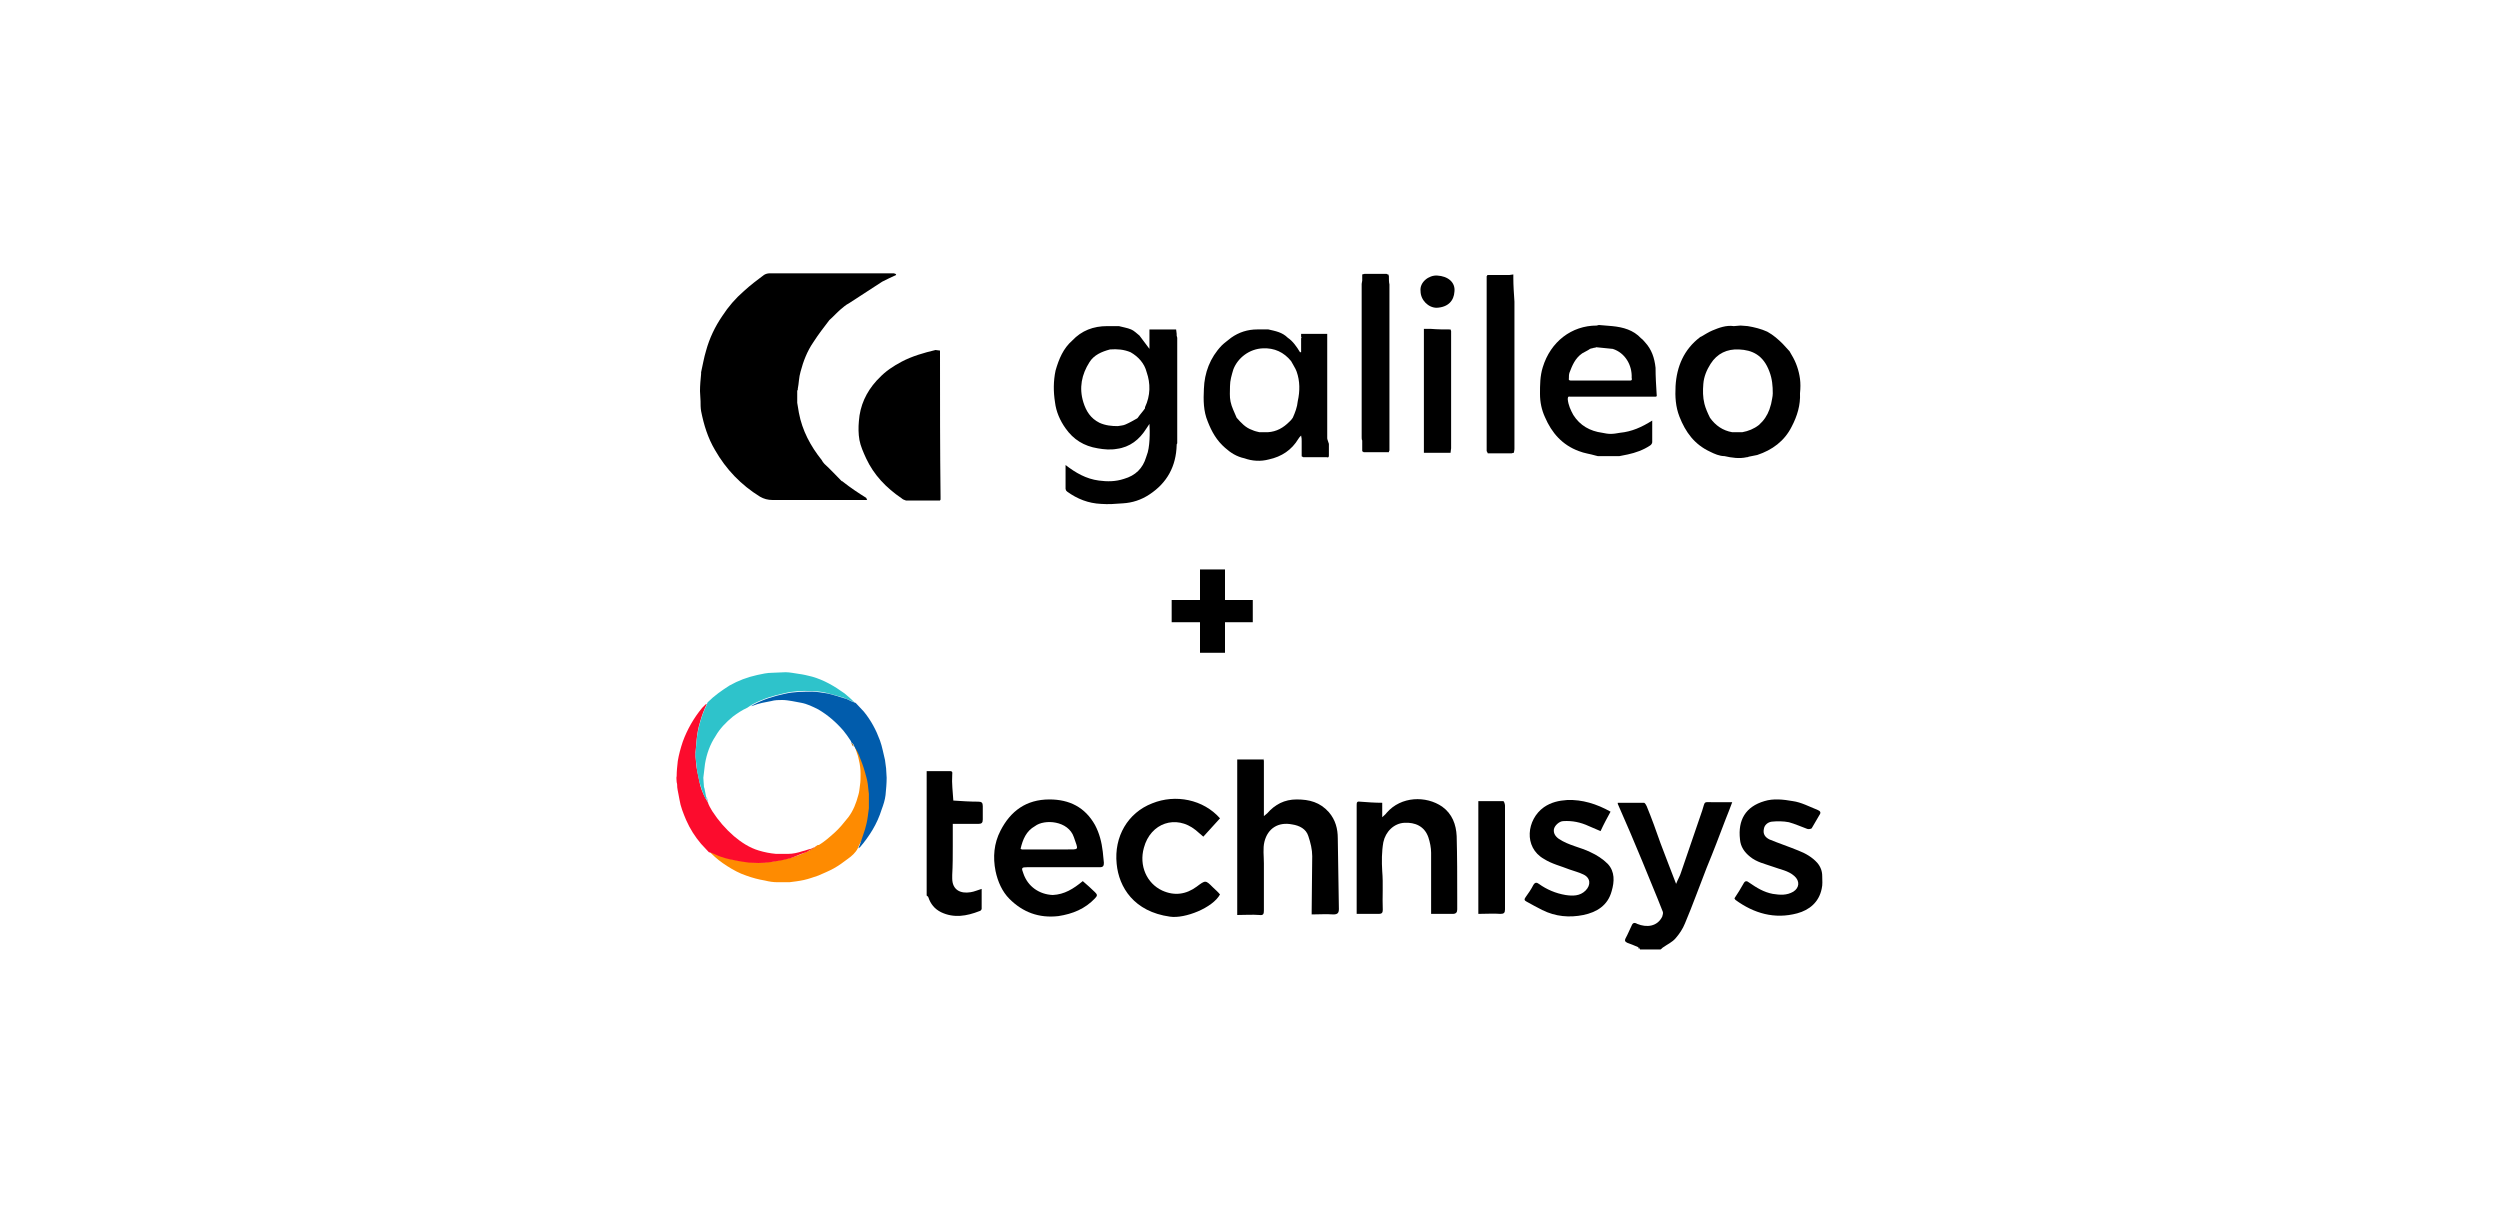<?xml version="1.0" encoding="utf-8"?>
<!-- Generator: Adobe Illustrator 27.7.0, SVG Export Plug-In . SVG Version: 6.00 Build 0)  -->
<svg version="1.1" id="Layer_1" xmlns="http://www.w3.org/2000/svg" xmlns:xlink="http://www.w3.org/1999/xlink" x="0px" y="0px"
	 viewBox="0 0 450 220" style="enable-background:new 0 0 450 220;" xml:space="preserve">
<style type="text/css">
	.st0{fill:#FABF66;}
	.st1{fill:#FE8B01;}
	.st2{fill:#FC0C2D;}
	.st3{fill:#2EC3CB;}
	.st4{fill:#015CAC;}
	.st5{fill:#F7422A;}
	.st6{fill:#AD701A;}
	.st7{fill:#416062;}
	.st8{fill:#F36726;}
	.st9{fill:#6ABED2;}
	.st10{fill:#FD5E6D;}
</style>
<path class="st0" d="M718.1-20.9c0.2,0,0.4-0.1,0.6-0.1C718.5-20.9,718.3-20.9,718.1-20.9z"/>
<path class="st0" d="M713.1-20.9c0.1,0,0.2,0,0.3,0C713.3-20.9,713.2-20.9,713.1-20.9z"/>
<path class="st0" d="M712.1-20.9c0.1,0,0.2,0,0.3,0C712.3-20.9,712.2-20.9,712.1-20.9z"/>
<path class="st0" d="M711.1-20.8c0.1,0,0.2,0,0.3,0C711.3-20.9,711.2-20.9,711.1-20.8z"/>
<path class="st0" d="M709.1-20.9c0.1,0,0.2,0,0.3,0C709.3-20.8,709.2-20.9,709.1-20.9z"/>
<path class="st0" d="M708.1-20.9c0.1,0,0.2,0,0.3,0C708.3-20.9,708.2-20.9,708.1-20.9z"/>
<path class="st0" d="M710.1-20.8c0.1,0,0.2,0,0.3,0C710.3-20.8,710.2-20.8,710.1-20.8z"/>
<g>
	<g>
		<g>
			<path d="M151.7,86.7C151.7,86.7,151.7,86.7,151.7,86.7c-0.1-0.1-0.1-0.1-0.2-0.1c-1-1-2-2.1-3.1-3.1c-0.2-0.2-0.4-0.5-0.5-0.7
				c-2-2.5-3.5-5.3-4.1-8.5c-0.1-0.6-0.2-1.2-0.3-1.8c0-0.7,0-1.5,0-2.2c0,0,0.1-0.1,0.1-0.1c0-0.1,0-0.1,0-0.2
				c0.2-1,0.2-2.1,0.5-3.1c0.5-1.9,1.2-3.7,2.3-5.3c0.9-1.4,1.9-2.7,2.9-4c0.7-0.6,1.3-1.3,2-1.9c0.5-0.4,0.9-0.8,1.5-1.1
				c2-1.3,4-2.6,6-3.9c0.8-0.4,1.6-0.8,2.5-1.2c0-0.1,0-0.1-0.1-0.2c-0.1,0-0.2-0.1-0.3-0.1c-0.9,0-1.8,0-2.7,0
				c-6.6,0-13.1,0-19.7,0c-0.3,0-0.7,0.1-1,0.3c-1.2,0.9-2.4,1.8-3.6,2.9c-1.5,1.3-2.8,2.8-3.9,4.5c-1.3,1.9-2.3,4-2.9,6.2
				c-0.4,1.3-0.6,2.6-0.9,3.9c0,0.1,0,0.1,0,0.2c0,0,0,0.1,0,0.1c-0.1,1-0.2,2.1-0.2,3.1c0,0.6,0.1,1.2,0.1,1.8c0,0.6,0,1.2,0.1,1.8
				c0.5,2.5,1.2,4.8,2.5,7c2,3.5,4.7,6.3,8.1,8.4c0.7,0.4,1.4,0.6,2.3,0.6c5.2,0,10.4,0,15.7,0c0,0,0.1,0,0.1,0c0.2,0,0.4,0,0.6,0
				c0,0,0.1,0,0.1,0c0.1,0,0.2,0,0.3,0c0.1,0,0.2,0,0.2,0c-0.1-0.1-0.1-0.3-0.2-0.4C154.6,88.8,153.1,87.8,151.7,86.7z"/>
			<path d="M169.2,63.7C169.2,63.7,169.2,63.7,169.2,63.7c0-0.2,0-0.4,0-0.6c-0.3,0-0.6-0.1-0.8-0.1c-2.1,0.5-4.2,1.1-6.1,2.1
				c-1.5,0.8-2.9,1.7-4.1,3l0,0c-0.1,0.1-0.3,0.3-0.4,0.4c-1.9,2.1-3,4.5-3.2,7.3c-0.1,1.1-0.1,2.3,0.1,3.4c0.2,1.1,0.7,2.2,1.2,3.3
				c1.4,3,3.6,5.3,6.4,7.2c0.2,0.2,0.5,0.3,0.8,0.4c0,0,0.1,0,0.1,0c1.7,0,3.5,0,5.2,0c0,0,0.1,0,0.1,0c0.2,0,0.5,0,0.7,0
				c0-0.1,0.1-0.1,0.1-0.2c0-0.2,0-0.4,0-0.5C169.2,80.9,169.2,72.3,169.2,63.7z"/>
			<path d="M324,68.2c-0.2-1.5-0.7-3-1.5-4.3c-0.1-0.2-0.3-0.5-0.4-0.7c0,0-0.1-0.1-0.1-0.1c-0.4-0.4-0.7-0.8-1.1-1.2
				c-0.8-0.8-1.7-1.6-2.8-2.2c-1.1-0.5-2.3-0.8-3.5-1c-0.4,0-0.9-0.1-1.3-0.1c-0.4,0-0.8,0.1-1.2,0.1c-1.4-0.2-2.7,0.3-3.9,0.8
				c-0.7,0.3-1.3,0.7-2,1.1c0,0,0,0,0,0c-0.1,0-0.2,0.1-0.2,0.1c-2.9,2.2-4.2,5.3-4.4,8.8c-0.1,1.9,0,3.7,0.7,5.5
				c1.1,2.8,2.7,5,5.5,6.3c0.8,0.4,1.7,0.8,2.6,0.8c1.3,0.3,2.7,0.5,4,0.2c0.1,0,0.2,0,0.4-0.1c0,0,0,0,0,0l0,0
				c0.5-0.1,1-0.2,1.5-0.3c2.7-0.9,4.9-2.5,6.2-5.1c1-1.9,1.6-3.9,1.5-6C324.1,69.8,324.1,69,324,68.2z M318.8,72.7
				c0,0.1,0.1,0.2,0.2,0.3C318.9,72.9,318.8,72.8,318.8,72.7c-0.1,0.3-0.2,0.7-0.3,1c-0.4,1.1-1,2-1.9,2.8c-0.9,0.7-1.9,1.1-3,1.3
				c-0.6,0-1.2,0-1.8,0c-1.7-0.3-3-1.2-4-2.6v0c-0.4-0.8-0.8-1.7-1-2.5c-0.3-1.2-0.3-2.4-0.2-3.6c0.1-1.3,0.6-2.5,1.3-3.6
				c1.2-1.9,3-2.7,5.1-2.6c2.4,0.1,4.4,1,5.5,4c0.5,1.3,0.6,2.6,0.6,3.9C319.1,71.4,318.9,72.1,318.8,72.7z"/>
			<path d="M272.4,50c0-0.1,0-0.3,0-0.4c0-0.1,0-0.1,0-0.2c-0.2,0-0.5,0.1-0.7,0.1c-1.1,0-2.3,0-3.4,0c0,0-0.1,0-0.1,0
				c-0.1,0-0.1,0-0.2,0c-0.1,0-0.2,0-0.3,0c0,0,0,0.1,0,0.1c0,0,0,0,0,0c0,0,0,0.1-0.1,0.1c0,0.1,0,0.2,0,0.3c0,0.3,0,0.7,0,1
				c0,9.5,0,19,0,28.6c0,0.5,0,1.1,0,1.6c0.1,0.1,0.1,0.2,0.2,0.4c1.4,0,2.9,0,4.3,0c0.1,0,0.2-0.1,0.4-0.1c0-0.2,0.1-0.4,0.1-0.7
				c0-8.8,0-17.7,0-26.5C272.5,52.8,272.4,51.4,272.4,50z"/>
			<path d="M258.7,49.6c-1.5-0.1-3.2,1.2-3,2.8c0,1.6,1.4,3,2.9,3c2.1-0.1,3.1-1.3,3.2-2.9C262,50.8,260.6,49.7,258.7,49.6z"/>
			<path d="M238.9,78.9c0-0.1,0-0.2,0-0.3c0,0,0,0,0,0c0,0,0,0,0-0.1c0-0.1,0-0.2,0-0.3c0,0,0,0,0,0c0,0,0,0,0-0.1
				c0-0.1,0-0.2,0-0.3c0,0,0,0,0,0c0,0,0,0,0-0.1c0-0.1,0-0.2,0-0.3c0,0,0-0.1,0-0.1c0-0.1,0-0.2,0-0.3c0,0,0,0,0,0c0,0,0,0,0-0.1
				c0-0.1,0-0.2,0-0.3c0,0,0-0.1,0-0.1c0-0.1,0-0.2,0-0.3c0,0,0-0.1,0-0.1c0-0.1,0-0.2,0-0.3c0,0,0,0,0,0c0,0,0-0.1,0-0.1
				c0-0.1,0-0.2,0-0.3c0,0,0-0.1,0-0.1c0-0.1,0-0.2,0-0.3c0,0,0-0.1,0-0.1c0-0.1,0-0.2,0-0.3c0,0,0,0,0,0c0,0,0,0,0-0.1
				c0-0.1,0-0.2,0-0.3c0,0,0-0.1,0-0.1c0-0.1,0-0.2,0-0.3c0,0,0-0.1,0-0.1c0-0.1,0-0.2,0-0.3c0,0,0,0,0,0c0,0,0-0.1,0-0.1
				c0-0.1,0-0.2,0-0.3c0,0,0-0.1,0-0.1c0-0.1,0-0.2,0-0.3c0,0,0-0.1,0-0.1c0-0.1,0-0.2,0-0.3c0,0,0-0.1,0-0.1c0-0.1,0-0.2,0-0.3
				c0,0,0-0.1,0-0.1c0-0.1,0-0.2,0-0.3c0,0,0-0.1,0-0.1c0-0.1,0-0.2,0-0.3c0,0,0-0.1,0-0.1c0-0.1,0-0.2,0-0.3c0,0,0,0,0,0
				c0,0,0-0.1,0-0.1c0-0.1,0-0.2,0-0.3c0,0,0,0,0,0c0,0,0-0.1,0-0.1c0-0.1,0-0.2,0-0.3c0,0,0-0.1,0-0.1c0-0.1,0-0.2,0-0.3
				c0,0,0,0,0,0c0,0,0,0,0-0.1c0-0.1,0-0.2,0-0.3c0,0,0-0.1,0-0.1c0-0.1,0-0.2,0-0.3c0,0,0-0.1,0-0.1c0-0.1,0-0.2,0-0.3c0,0,0,0,0,0
				c0,0,0-0.1,0-0.1c0-0.1,0-0.2,0-0.3c0,0,0-0.1,0-0.1c0-0.1,0-0.2,0-0.3c0,0,0,0,0,0c0,0,0-0.1,0-0.1c0-0.1,0-0.2,0-0.3
				c0,0,0,0,0,0c0,0,0-0.1,0-0.1c0-0.1,0-0.2,0-0.3c0,0,0-0.1,0-0.1c0-0.1,0-0.2,0-0.3c0,0,0-0.1,0-0.1c0-0.1,0-0.2,0-0.3
				c0,0,0,0,0,0c0,0,0,0,0-0.1c0-0.1,0-0.2,0-0.3c0,0,0-0.1,0-0.1c0-0.1,0-0.2,0-0.3c0,0,0,0,0,0c0,0,0,0,0-0.1c0-0.1,0-0.2,0-0.3
				c0,0,0,0,0,0c0,0,0-0.1,0-0.1c0-0.1,0-0.2,0-0.3c0,0,0-0.1,0-0.1c0-0.1,0-0.2,0-0.3c0,0,0-0.1,0-0.1c0-0.1,0-0.2,0-0.3
				c0,0,0,0,0,0c0,0,0,0,0-0.1c0-0.1,0-0.2,0-0.3c0,0,0,0,0,0c0,0,0,0,0-0.1c0-0.1,0-0.2,0-0.3c0,0,0,0,0,0c0,0,0,0,0-0.1
				c0-0.8,0-1.6,0-2.4c-0.2,0-0.4,0-0.5,0c0,0-0.1,0-0.1,0c-1.2,0-2.3,0-3.5,0c-0.2,0-0.4,0-0.6,0c0,0,0,0,0,0c0,0,0,0,0,0
				c0,0,0,0,0,0c0,0.3,0,0.6,0,0.8c0-0.1,0-0.2,0.1-0.3c0,0.1,0,0.2-0.1,0.3c0,0.1,0,0.2,0,0.3c0,0.2,0,0.4,0,0.5c0,0.1,0,0.2,0,0.3
				c0,0.2,0,0.4,0,0.5c0,0.1,0,0.1,0,0.2c0,0.1,0,0.3,0,0.4c0,0.1,0,0.2,0,0.3c-0.1,0-0.1,0-0.2,0c-0.6-1-1.3-2-2.2-2.6
				c-1-1-2.2-1.2-3.5-1.5c-0.7,0-1.3,0-2,0c-1.7,0-3.3,0.5-4.7,1.5c-0.6,0.5-1.2,0.9-1.7,1.4c-2.1,2.2-3.1,4.9-3.2,7.8
				c-0.1,2-0.1,4,0.7,5.9c0.7,1.8,1.6,3.4,3.1,4.7c1,0.9,2.1,1.6,3.5,1.9c1.4,0.5,2.9,0.6,4.4,0.2c2.3-0.5,4.1-1.7,5.3-3.7
				c0.1-0.2,0.3-0.4,0.5-0.6c0.1,0.4,0.1,0.7,0.1,1c0,0.1,0,0.3,0,0.4c0,0.1,0,0.2,0,0.3c0,0,0,0,0,0c0,0,0,0.1,0,0.1
				c0,0.1,0,0.2,0,0.3c0,0.3,0,0.6,0,1c0,0.1,0,0.2,0,0.3c0,0,0,0,0,0c0,0,0,0.1,0,0.1c0,0.1,0,0.1,0,0.2c0,0,0,0,0,0
				c0,0,0,0.1,0.1,0.1c0.1,0,0.1,0.1,0.2,0.1c1.4,0,2.8,0,4.2,0c0.3,0.1,0.4,0,0.4-0.3c0-0.4,0-0.9,0-1.3c0,0,0,0,0,0
				c0,0,0-0.1,0-0.1c0-0.1,0-0.2,0-0.3c0,0,0,0,0,0c0,0,0,0,0-0.1c0-0.1,0-0.2,0-0.3C238.9,79,238.9,79,238.9,78.9z M233.3,65.5
				c-0.1-0.1-0.2-0.2-0.3-0.2C233.1,65.3,233.2,65.4,233.3,65.5z M232.7,75.2c-0.1,0.1-0.2,0.3-0.3,0.4l0,0c0,0,0,0,0,0
				c-0.1,0.1-0.2,0.2-0.3,0.3c-1.1,1.1-2.3,1.8-3.9,1.9c-0.5,0-1,0-1.5,0c-0.4-0.1-0.9-0.2-1.3-0.4c-1.2-0.4-2-1.3-2.8-2.2
				c-0.4-1-0.9-1.9-1.1-2.9c-0.2-0.9-0.1-1.9-0.1-2.8c0-1,0.3-2,0.6-3c0.8-2.1,2.9-3.7,5.3-3.8c2.1-0.1,3.8,0.7,5.1,2.3
				c0.1,0,0.1,0,0.2,0c-0.1,0-0.1,0-0.2,0c0.3,0.6,0.8,1.3,1,1.9c0.6,1.7,0.6,3.5,0.2,5.3C233.5,73.3,233.1,74.3,232.7,75.2z"/>
			<path d="M250,49.7c0-0.1-0.1-0.2-0.1-0.3c-0.1,0-0.2,0-0.3-0.1c-0.1,0-0.2,0-0.3,0c-0.1,0-0.1,0-0.2,0c-1.1,0-2.1,0-3.2,0
				c-0.1,0-0.2,0-0.3,0c-0.1,0-0.3,0.1-0.4,0.1c0,0.1,0,0.3,0,0.4c0,0.1,0,0.2,0,0.3l0,0c0,0,0,0,0,0c0,0,0,0.1,0,0.1
				c0,0.1,0,0.2,0,0.3c0,0.2-0.1,0.4-0.1,0.6c0,9.2,0,18.4,0,27.6c0,0.2,0,0.4,0.1,0.6c0,0.1,0,0.1,0,0.2c0,0.4,0,0.7,0,1.1
				c0,0.1,0,0.2,0,0.3c0,0,0,0,0,0c0,0,0,0.1,0,0.1c0,0.1,0,0.1,0,0.2c0,0,0,0,0,0c0,0,0,0,0.1,0.1l0,0c0.1,0,0.1,0.1,0.2,0.1
				c1.4,0,2.8,0,4.1,0c0.1,0,0.3,0,0.4,0c0-0.1,0-0.2,0.1-0.3c0-0.1,0-0.1,0-0.2c0-0.2,0-0.4,0-0.6c0-9.7,0-19.4,0-29.1
				C250,50.8,250,50.3,250,49.7z"/>
			<path d="M261.1,59.3c-1.2,0-2.3,0-3.5-0.1c0,0-0.1,0-0.1,0c-0.1,0-0.1,0-0.2,0c-0.3,0-0.6,0-1,0c0,0.1,0,0.3,0,0.4
				c1.6,0,3.2,0,4.8,0c0,6.8,0,13.6,0,20.4c0-6.8,0-13.6,0-20.4c-1.6,0-3.2,0-4.8,0c0,0.1,0,0.2,0,0.3c0,7.1,0,14.1,0,21.2
				c0,0.1,0,0.3,0,0.4c1.6,0,3.1,0,4.8,0c0-0.3,0.1-0.6,0.1-0.8c0-0.1,0-0.2-0.1-0.3c0,0.1,0,0.2,0.1,0.3c0-0.1,0-0.2,0-0.3
				c0-6.9,0-13.9,0-20.8C261.2,59.5,261.1,59.4,261.1,59.3z"/>
			<path d="M211.8,60.4c0-0.1,0-0.2,0-0.3c0-0.1-0.1-0.3-0.1-0.4c0,0.1,0.1,0.3,0.1,0.4c0-0.3-0.1-0.6-0.1-0.8c-1.2,0-2.3,0-3.5,0
				c0,0-0.1,0-0.1,0c-0.1,0-0.1,0-0.2,0c-0.3,0-0.6,0-1,0c0,0.1,0,0.3,0,0.4c0,1,0,2.1,0,3.1c-0.6-0.8-1.2-1.6-1.8-2.4
				c-0.5-0.4-1-0.9-1.5-1.1c-0.7-0.3-1.5-0.4-2.2-0.6c-0.7,0-1.4,0-2.1,0c-2.5,0-4.6,0.8-6.3,2.6c0,0,0,0,0,0
				c-1.6,1.4-2.4,3.3-3,5.4c-0.4,1.9-0.4,3.8-0.1,5.7c0.2,1.7,0.9,3.3,1.9,4.7c1.4,2,3.3,3.2,5.8,3.6c1.1,0.2,2.3,0.3,3.4,0.1
				c2.4-0.3,4.1-1.7,5.3-3.6c0.2-0.3,0.4-0.6,0.6-0.9c0.1,1.4,0.1,4.3-0.5,5.7c0,0.1-0.1,0.2-0.1,0.3c-0.6,2-1.9,3.3-4,3.9
				c-1.5,0.5-3,0.5-4.5,0.3c-2.3-0.3-4.2-1.4-6-2.8c0,1.5,0,2.9,0,4.3c0,0.1,0.1,0.2,0.1,0.3c0.1,0.1,0.1,0.1,0.2,0.2
				c1.8,1.3,3.8,2.1,6.1,2.2c1.3,0.1,2.6,0,3.9-0.1c1.7-0.1,3.3-0.6,4.8-1.6c3.2-2.1,4.8-5.1,4.9-8.9c0-0.1,0-0.2,0.1-0.3
				c0-0.1,0-0.1,0-0.2c0-0.2,0-0.3,0-0.5c0-6.1,0-12.2,0-18.3C211.9,60.7,211.8,60.5,211.8,60.4z M206.1,73.3c0,0,0,0.1,0,0.2
				c0,0.1,0,0.1,0.1,0.1c0,0,0-0.1-0.1-0.1c-0.4,0.6-0.9,1.1-1.3,1.7l0,0c0,0-0.1,0.1-0.1,0.1c0,0,0,0,0,0c0,0,0,0,0,0c0,0,0,0,0,0
				c0,0,0,0,0,0c0,0,0,0,0,0c-0.7,0.4-1.4,0.8-2.1,1.1c-0.4,0.2-0.9,0.2-1.4,0.3c-1.1,0-2.2-0.1-3.3-0.6c-1.6-0.8-2.4-2.1-2.9-3.7
				c-0.8-2.6-0.3-5,1.1-7.2c0.8-1.3,2.2-1.9,3.7-2.3c0,0,0,0,0,0c1.3-0.1,2.5,0,3.7,0.5c1.4,0.8,2.5,2,2.9,3.6
				C207.1,69,207.1,71.2,206.1,73.3z"/>
			<path d="M296.1,61.6c-0.2-0.2-0.4-0.5-0.7-0.7c-1.4-1.5-3.2-2-5.2-2.2c-0.8-0.1-1.6-0.1-2.4-0.2c-0.1,0-0.3,0.1-0.4,0.1
				c-4.5,0-8.3,2.9-9.7,7.5c-0.5,1.6-0.5,3.2-0.5,4.8c0,1.5,0.3,2.9,0.9,4.2c1.2,2.8,3.1,5,6.1,6.1c1,0.4,2,0.5,3,0.8
				c0.1,0,0.3,0.1,0.4,0.1c1.2,0,2.4,0,3.5,0c0,0,0.1,0,0.1,0c0.1,0,0.2,0,0.3,0c0.5-0.1,1-0.2,1.5-0.3c1.4-0.3,2.8-0.8,4-1.6
				c0.2-0.1,0.4-0.4,0.4-0.6c0-0.9,0-1.7,0-2.6c0-0.4,0-0.8,0-1.3c-1.9,1.2-3.7,2-5.8,2.2c-0.6,0.1-1.1,0.2-1.7,0.2
				c-0.5,0-1-0.1-1.5-0.2c-2.2-0.3-4-1.3-5.2-3.2c-0.5-0.9-0.9-1.8-1-2.8c0-0.3,0-0.6,0.4-0.5c0.1,0,0.1,0,0.2,0c1.2,0,2.4,0,3.6,0
				c3.6,0,7.2,0,10.9,0c0.1,0,0.3,0,0.4,0c0.3,0,0.6,0.1,0.5-0.4c-0.1-1.6-0.2-3.2-0.2-4.8C297.8,64.4,297.3,62.9,296.1,61.6z
				 M293.4,68.5c-3.5,0-7,0-10.5,0c-0.3,0-0.6,0-0.5-0.4c0-0.3,0-0.7,0.1-1c0.5-1.3,1-2.6,2.3-3.5c0.5-0.3,1-0.5,1.4-0.8
				c0,0,0,0,0,0c0.2-0.1,0.5-0.1,0.7-0.2c0.1,0,0.3,0,0.4-0.1c1,0.1,2,0.2,3,0.3c2.2,0.7,3.5,2.9,3.4,5.2
				C293.8,68.4,293.7,68.5,293.4,68.5z"/>
			<path d="M238.9,71.4C238.9,71.4,238.9,71.4,238.9,71.4C238.9,71.4,238.9,71.4,238.9,71.4C238.9,71.5,238.9,71.4,238.9,71.4z"/>
			<path d="M238.9,71.9C238.9,71.8,238.9,71.8,238.9,71.9C238.9,71.8,238.9,71.8,238.9,71.9C238.9,71.9,238.9,71.9,238.9,71.9z"/>
			<path d="M238.9,72.3C238.9,72.3,238.9,72.3,238.9,72.3c0-0.1,0-0.1,0-0.1C238.9,72.2,238.9,72.3,238.9,72.3z"/>
			<path d="M238.9,66C238.9,65.9,238.9,65.9,238.9,66C238.9,65.9,238.9,65.9,238.9,66C238.9,66,238.9,66,238.9,66z"/>
			<path d="M238.9,72.7C238.9,72.7,238.9,72.6,238.9,72.7C238.9,72.7,238.9,72.7,238.9,72.7C238.9,72.7,238.9,72.7,238.9,72.7z"/>
			<path d="M238.9,65.5C238.9,65.5,238.9,65.5,238.9,65.5C238.9,65.5,238.9,65.5,238.9,65.5C238.9,65.6,238.9,65.5,238.9,65.5z"/>
			<path d="M238.9,73.5C238.9,73.5,238.9,73.5,238.9,73.5C238.9,73.5,238.9,73.5,238.9,73.5C238.9,73.6,238.9,73.5,238.9,73.5z"/>
			<path d="M238.9,74C238.9,73.9,238.9,73.9,238.9,74C238.9,73.9,238.9,74,238.9,74C238.9,74,238.9,74,238.9,74z"/>
			<path d="M238.9,74.8C238.9,74.8,238.9,74.8,238.9,74.8C238.9,74.8,238.9,74.8,238.9,74.8C238.9,74.8,238.9,74.8,238.9,74.8z"/>
			<path d="M238.9,75.2C238.9,75.2,238.9,75.2,238.9,75.2C238.9,75.2,238.9,75.2,238.9,75.2C238.9,75.2,238.9,75.2,238.9,75.2z"/>
			<path d="M238.9,64.7C238.9,64.7,238.9,64.6,238.9,64.7C238.9,64.6,238.9,64.7,238.9,64.7C238.9,64.7,238.9,64.7,238.9,64.7z"/>
			<path d="M238.9,63.4C238.9,63.4,238.9,63.4,238.9,63.4C238.9,63.4,238.9,63.4,238.9,63.4C238.9,63.4,238.9,63.4,238.9,63.4z"/>
			<path d="M238.9,63C238.9,63,238.9,63,238.9,63C238.9,63,238.9,63,238.9,63C238.9,63,238.9,63,238.9,63z"/>
			<path d="M238.9,76.1C238.9,76,238.9,76,238.9,76.1C238.9,76,238.9,76.1,238.9,76.1C238.9,76.1,238.9,76.1,238.9,76.1z"/>
			<path d="M238.9,76.5C238.9,76.5,238.9,76.4,238.9,76.5C238.9,76.4,238.9,76.5,238.9,76.5C238.9,76.5,238.9,76.5,238.9,76.5z"/>
			<path d="M238.9,71C238.9,71,238.9,71,238.9,71c0-0.1,0-0.1,0-0.1C238.9,71,238.9,71,238.9,71z"/>
			<path d="M238.9,77.3C238.9,77.3,238.9,77.3,238.9,77.3C238.9,77.3,238.9,77.3,238.9,77.3C238.9,77.3,238.9,77.3,238.9,77.3z"/>
			<path d="M238.9,79C238.9,79,238.9,79,238.9,79C238.9,79,238.9,79,238.9,79C238.9,79,238.9,79,238.9,79z"/>
			<path d="M238.9,70.6C238.9,70.6,238.9,70.5,238.9,70.6C238.9,70.5,238.9,70.6,238.9,70.6C238.9,70.6,238.9,70.6,238.9,70.6z"/>
			<path d="M238.9,69.3C238.9,69.3,238.9,69.3,238.9,69.3C238.9,69.3,238.9,69.3,238.9,69.3C238.9,69.3,238.9,69.3,238.9,69.3z"/>
			<path d="M238.9,68.5C238.9,68.5,238.9,68.4,238.9,68.5C238.9,68.4,238.9,68.5,238.9,68.5C238.9,68.5,238.9,68.5,238.9,68.5z"/>
			<path d="M238.9,67.2C238.9,67.2,238.9,67.2,238.9,67.2C238.9,67.2,238.9,67.2,238.9,67.2C238.9,67.2,238.9,67.2,238.9,67.2z"/>
			<path d="M238.9,68.1C238.9,68,238.9,68,238.9,68.1C238.9,68,238.9,68.1,238.9,68.1C238.9,68.1,238.9,68.1,238.9,68.1z"/>
		</g>
		<g>
			<g>
				<path class="st1" d="M154.4,152.7c-0.4,0.8-1.1,1.4-1.8,1.9c-0.8,0.6-1.6,1.2-2.5,1.7c-0.9,0.5-1.9,0.9-2.8,1.3
					c-0.9,0.3-1.7,0.6-2.6,0.8c-0.9,0.2-1.8,0.3-2.6,0.4c0,0-0.1,0-0.1,0c-0.3,0-0.6,0-0.9,0c0,0,0,0-0.1,0c0,0-0.1,0-0.1,0
					c0,0,0,0-0.1,0c0,0-0.1,0-0.1,0c0,0,0,0-0.1,0c0,0-0.1,0-0.1,0c0,0,0,0-0.1,0c0,0-0.1,0-0.1,0c0,0,0,0-0.1,0c0,0-0.1,0-0.1,0
					c0,0,0,0-0.1,0c-0.8,0-1.5-0.1-2.3-0.3c-1.2-0.2-2.3-0.5-3.4-0.9c-1.2-0.4-2.3-1-3.4-1.7c-1.1-0.7-2-1.4-2.9-2.3
					c-0.1-0.1-0.1-0.2-0.2-0.3c0.1,0,0.3,0,0.4,0.1c0.6,0.2,1.1,0.5,1.7,0.7c1.1,0.4,2.2,0.7,3.3,0.8c0.8,0.1,1.6,0.3,2.4,0.3
					c1.5,0.1,3,0,4.4-0.3c0.8-0.2,1.6-0.3,2.4-0.5c0.9-0.3,1.8-0.6,2.6-1c0.3-0.1,0.7-0.3,1-0.5c0.3-0.2,0.6-0.3,0.8-0.5
					c0.1-0.1,0.2-0.2,0.4-0.3c0,0,0,0,0,0c0,0,0.1,0,0.1,0l0,0c0,0,0.1,0,0.1,0c1-0.6,1.9-1.4,2.8-2.2c0.9-0.8,1.7-1.8,2.5-2.8
					c0.9-1.2,1.4-2.5,1.8-4c0.2-0.6,0.2-1.2,0.3-1.8c0.1-0.6,0.1-1.3,0.1-2c0-0.8-0.1-1.7-0.3-2.5c-0.1-0.5-0.2-0.9-0.4-1.4
					c-0.1-0.4-0.3-0.8-0.4-1.2c0.1-0.3,0.1,0,0.2,0c0.3,0.5,0.6,1,0.8,1.5c0.4,1,0.8,2.1,1.1,3.1c0.2,0.7,0.3,1.4,0.5,2.1
					c0.1,0.6,0.1,1.2,0.2,1.8c0,0.8,0,1.5,0,2.3c0,0.1,0,0.2,0,0.3c-0.1,0.5-0.1,1-0.2,1.5c-0.1,0.8-0.3,1.5-0.5,2.3
					c-0.2,0.7-0.4,1.4-0.7,2.1C154.7,151.8,154.6,152.3,154.4,152.7z"/>
				<path class="st2" d="M145.8,153c-0.3,0.2-0.6,0.4-1,0.5c-0.9,0.3-1.7,0.7-2.6,1c-0.8,0.2-1.6,0.4-2.4,0.5
					c-1.5,0.3-2.9,0.4-4.4,0.3c-0.8,0-1.6-0.2-2.4-0.3c-1.1-0.2-2.2-0.4-3.3-0.8c-0.6-0.2-1.1-0.5-1.7-0.7c-0.1,0-0.3-0.1-0.4-0.1
					c-0.5-0.5-0.9-1-1.4-1.5c-1.1-1.3-2-2.7-2.7-4.3c-0.5-1.2-1-2.4-1.2-3.7c-0.1-0.7-0.3-1.4-0.4-2.2c0-0.3,0-0.6-0.1-0.9
					c0-0.4-0.1-0.8,0-1.1c0-0.9,0.1-1.8,0.2-2.7c0.2-1.2,0.5-2.3,0.9-3.5c0.8-2.2,2-4.3,3.5-6.1c0.2-0.2,0.4-0.4,0.6-0.6
					c0.1-0.1,0.2-0.1,0.2-0.1c0,0,0,0.1,0,0.1c-0.5,1-0.9,2.1-1.2,3.2c-0.3,1-0.5,2-0.6,3.1c-0.1,0.8-0.1,1.5-0.2,2.3
					c0,0.3,0,0.6,0,0.8c0.1,0.9,0.1,1.7,0.3,2.6c0.1,0.6,0.3,1.3,0.4,1.9c0.2,1.1,0.6,2.1,1.1,3c0.1,0.2,0.3,0.5,0.4,0.7
					c0.2,0.6,0.5,1.1,0.8,1.6c1.1,1.7,2.4,3.2,3.9,4.5c1.3,1.1,2.8,2.1,4.5,2.6c1,0.3,2,0.5,3.1,0.6c0,0,0,0,0.1,0
					c0.4,0,0.9,0,1.3,0c0,0,0.1,0,0.1,0c0.2,0,0.3,0,0.5,0c0,0,0,0,0.1,0c0.9,0,1.8-0.2,2.7-0.5c0.5-0.1,0.9-0.3,1.4-0.4
					C145.8,152.9,145.8,153,145.8,153z"/>
				<path class="st3" d="M127,143.8c-0.5-1-0.8-2-1.1-3c-0.1-0.6-0.3-1.3-0.4-1.9c-0.1-0.8-0.2-1.7-0.3-2.6c0-0.3-0.1-0.6,0-0.8
					c0.1-0.8,0.1-1.5,0.2-2.3c0.1-1,0.3-2.1,0.6-3.1c0.3-1.1,0.7-2.2,1.2-3.2c0,0,0-0.1,0-0.1c0.1-0.1,0.1-0.3,0.2-0.4
					c1.2-1.2,2.5-2.1,3.9-3c1.6-0.9,3.2-1.5,5-1.9c0.9-0.2,1.8-0.4,2.7-0.4c0.8,0,1.6-0.1,2.4-0.1c0.8,0,1.6,0.2,2.4,0.3
					c0.8,0.1,1.6,0.3,2.4,0.5c2.1,0.6,4,1.7,5.8,3c0.6,0.5,1.2,1,1.8,1.6c-0.2-0.1-0.4-0.1-0.5-0.2c-0.5-0.2-0.9-0.4-1.4-0.6
					c-1-0.3-2.1-0.6-3.2-0.9c-0.9-0.2-1.7-0.3-2.6-0.3c-1.7-0.1-3.4,0-5,0.4c-1.9,0.4-3.8,1-5.5,1.9c-0.2,0.1-0.3,0.2-0.5,0.3
					c-0.2,0.1-0.4,0.3-0.6,0.4c-0.9,0.4-1.8,1-2.6,1.6c-1.2,1-2.3,2.1-3.1,3.5c-1,1.5-1.6,3.2-1.9,5c-0.1,0.8-0.2,1.7-0.3,2.5
					c0,0.5,0.1,1,0.1,1.4c0,0.2,0,0.3,0.1,0.5c0.1,0.5,0.2,1,0.3,1.5C127.1,143.5,127.3,143.8,127,143.8z"/>
				<path class="st4" d="M135.2,127.1c0.2-0.1,0.3-0.2,0.5-0.3c1.7-0.9,3.6-1.5,5.5-1.9c1.7-0.4,3.3-0.4,5-0.4
					c0.9,0,1.8,0.2,2.6,0.3c1.1,0.2,2.1,0.6,3.2,0.9c0.5,0.1,0.9,0.4,1.4,0.6c0.2,0.1,0.4,0.1,0.5,0.2c0,0,0,0,0,0c0,0,0,0,0.1,0
					c0.5,0.5,1,1.1,1.5,1.6c1.3,1.6,2.2,3.3,2.9,5.2c0.4,1.1,0.6,2.3,0.9,3.5c0.1,0.5,0.1,1,0.2,1.5c0,0.6,0.1,1.1,0.1,1.7
					c0,1-0.1,2.1-0.2,3.1c-0.1,0.9-0.4,1.8-0.7,2.6c-0.8,2.6-2.2,4.8-3.9,6.8c-0.1,0.1-0.2,0.1-0.3,0.2c0.2-0.4,0.3-0.8,0.5-1.3
					c0.2-0.7,0.5-1.4,0.7-2.1c0.2-0.7,0.4-1.5,0.5-2.3c0.1-0.5,0.1-1,0.2-1.5c0-0.1,0-0.2,0-0.3c0-0.1,0-0.2,0-0.3
					c0-0.6,0-1.2,0-1.7c0-0.1,0-0.2,0-0.3c-0.1-0.6-0.1-1.2-0.2-1.8c-0.1-0.7-0.3-1.4-0.5-2.1c-0.3-1.1-0.7-2.1-1.1-3.1
					c-0.2-0.5-0.5-1-0.8-1.5c-0.1-0.3-0.2-0.5-0.5-0.7c-0.1-0.1-0.1-0.3-0.2-0.4c-0.4-0.6-0.8-1.2-1.3-1.8c-1.3-1.5-2.8-2.8-4.5-3.8
					c-1-0.5-2-1-3.1-1.2c-0.5-0.1-1.1-0.2-1.6-0.3c-0.6-0.1-1.2-0.2-1.8-0.2c-0.6,0-1.3,0-2,0.2c-1.1,0.2-2.2,0.4-3.2,0.8
					C135.4,127.1,135.3,127.1,135.2,127.1z"/>
				<path class="st3" d="M153.9,126.5C153.9,126.5,153.9,126.5,153.9,126.5C153.9,126.5,153.9,126.5,153.9,126.5z"/>
				<path class="st5" d="M145.7,152.9c0.3-0.1,0.6-0.3,0.9-0.4c0,0,0,0.1,0,0.1c-0.3,0.2-0.6,0.3-0.8,0.5
					C145.8,153,145.8,152.9,145.7,152.9z"/>
				<path class="st6" d="M153.5,134.3c-0.1-0.2-0.2-0.4-0.3-0.6c0.3,0.1,0.4,0.4,0.5,0.7C153.6,134.4,153.6,134.1,153.5,134.3z"/>
				<path class="st7" d="M156.3,143c0,0.1,0,0.2,0,0.3c0,0.6,0,1.2,0,1.7c0,0.1,0,0.2,0,0.3C156.3,144.5,156.3,143.8,156.3,143z"/>
				<path class="st8" d="M146.6,152.6C146.6,152.6,146.6,152.5,146.6,152.6c0.1-0.2,0.2-0.2,0.4-0.3
					C146.9,152.4,146.8,152.5,146.6,152.6z"/>
				<path class="st8" d="M147,152.3C147,152.3,147.1,152.3,147,152.3C147.1,152.3,147,152.3,147,152.3z"/>
				<path class="st8" d="M147.1,152.2C147.1,152.2,147.2,152.2,147.1,152.2C147.2,152.2,147.1,152.2,147.1,152.2z"/>
				<path class="st9" d="M127.2,143.4c0.1,0.4,0.2,0.7,0.3,1.1c-0.1-0.2-0.3-0.5-0.4-0.7C127.3,143.8,127.1,143.5,127.2,143.4z"/>
				<path class="st10" d="M141,153.8c0,0,0.1,0,0.1,0C141.1,153.8,141.1,153.8,141,153.8z"/>
				<path class="st10" d="M141.6,153.8C141.7,153.7,141.7,153.7,141.6,153.8C141.7,153.7,141.7,153.7,141.6,153.8z"/>
				<path class="st10" d="M139.7,153.7C139.7,153.7,139.7,153.7,139.7,153.7C139.7,153.7,139.7,153.7,139.7,153.7z"/>
			</g>
			<g>
				<path d="M294.9,170.5c-0.7-0.3-1.4-0.6-2-0.8c-0.4-0.2-0.5-0.4-0.3-0.8c0.4-0.7,0.7-1.5,1.1-2.3c0.2-0.5,0.5-0.6,1-0.3
					c1.7,0.7,3.6,0.5,4.5-1.3c0.1-0.3,0.2-0.7,0.1-0.9c-1.2-3.1-2.5-6.1-3.7-9.1c-1.4-3.4-2.9-6.9-4.4-10.3c0-0.1,0-0.2,0-0.2
					c1.6,0,3.2,0,4.7,0c0.2,0,0.4,0.4,0.5,0.6c0.9,2.2,1.7,4.4,2.5,6.7c0.9,2.4,1.8,4.7,2.8,7.3c0.3-0.8,0.7-1.4,0.9-2.1
					c1.3-3.7,2.5-7.4,3.8-11.1c0.6-1.8,0.1-1.5,2.1-1.5c1.1,0,2.1,0,3.3,0c-0.4,1.1-0.8,2.1-1.2,3.1c-1.1,2.9-2.2,5.8-3.4,8.7
					c-1.3,3.3-2.5,6.7-3.9,10c-0.4,1-1,1.9-1.7,2.7c-0.6,0.7-1.5,1.1-2.2,1.6c-0.2,0.1-0.3,0.3-0.5,0.4c-1.2,0-2.5,0-3.7,0
					C295.2,170.6,295,170.6,294.9,170.5z"/>
				<path d="M166.8,138.8c1.3,0,2.6,0,4,0c0.5,0,0.7,0,0.6,0.7c-0.1,1.5,0.1,3,0.2,4.6c1.5,0.1,3,0.2,4.5,0.2c0.6,0,0.8,0.2,0.8,0.8
					c0,0.8,0,1.6,0,2.4c0,0.6-0.2,0.8-0.8,0.8c-1.5,0-3,0-4.6,0c0,1.4,0,2.7,0,4c0,1.7,0,3.5-0.1,5.2c0,0.2,0,0.4,0,0.6
					c0,2.1,1.5,2.8,3.3,2.5c0.7-0.1,1.3-0.4,2-0.6c0,1.2,0,2.4,0,3.6c0,0.1-0.2,0.4-0.4,0.4c-2.3,0.9-4.6,1.3-6.9,0.2
					c-1.2-0.6-1.9-1.5-2.3-2.7c0-0.1-0.2-0.2-0.3-0.3C166.8,153.7,166.8,146.2,166.8,138.8z"/>
				<path d="M294.9,170.5c0.2,0.1,0.3,0.1,0.5,0.2c-0.2,0-0.3,0-0.5,0C294.9,170.6,294.9,170.6,294.9,170.5z"/>
				<path d="M227.5,136.9c0,3.3,0,6.6,0,10c0.2-0.2,0.4-0.3,0.6-0.5c1.4-1.6,3.1-2.5,5.3-2.5c2.3,0,4.2,0.5,5.8,2.3
					c1.2,1.4,1.6,3,1.6,4.7c0.1,4.2,0.1,8.5,0.2,12.7c0,0.7-0.2,1-1,1c-1.3-0.1-2.5,0-3.9,0c0-0.2,0-0.4,0-0.6
					c0-3.3,0.1-6.6,0.1-9.9c0-1.2-0.3-2.4-0.7-3.6c-0.4-1.3-1.6-1.9-2.9-2.1c-2.5-0.5-4.4,0.7-5,3.1c-0.3,1.2-0.1,2.6-0.1,3.9
					c0,0.2,0,0.4,0,0.6c0,2.6,0,5.2,0,7.9c0,0.6-0.1,0.9-0.8,0.8c-1.3-0.1-2.6,0-4,0c0-9.3,0-18.6,0-28c1.6,0,3.1,0,4.7,0
					C227.4,136.6,227.4,136.8,227.5,136.9z"/>
				<path d="M194.9,158.6c0.8,0.7,1.5,1.3,2.2,2c0.4,0.4,0.5,0.6,0,1.1c-1.8,1.9-4,2.8-6.6,3.2c-3.5,0.4-6.4-0.7-8.8-3.1
					c-1.3-1.3-2.1-3.1-2.5-5c-0.5-2.5-0.3-5,0.9-7.3c1.8-3.5,4.6-5.6,8.8-5.6c3.6,0,6.4,1.4,8.2,4.6c0.8,1.5,1.2,3.1,1.4,4.8
					c0.1,0.7,0.1,1.3,0.2,2c0,0.5-0.1,0.8-0.7,0.8c-4.4,0-8.8,0-13.1,0c-1,0-1.1,0.1-0.7,1.1c0.8,2.4,2.9,3.8,5.3,3.9
					C191.6,161,193.2,160,194.9,158.6z M183.7,152.8c0.1,0,0.1,0,0.2,0.1c2.6,0,5.2,0,7.9,0c2.6,0,2.3,0.2,1.5-2.2c-1-3-5.3-3.3-7-2
					C184.7,149.6,184.1,151.1,183.7,152.8z"/>
				<path d="M244.2,164.5c0-1.1,0-2.2,0-3.2c0-5.4,0-10.9,0-16.3c0-0.5,0-0.8,0.6-0.7c1.3,0.1,2.7,0.2,4,0.2c0,0.8,0,1.6,0,2.6
					c0.3-0.3,0.6-0.5,0.8-0.8c2.6-3,7.1-3.1,10-1.1c1.8,1.3,2.5,3.2,2.6,5.3c0.1,3.7,0.1,7.4,0.1,11c0,0.7,0,1.5,0,2.2
					c0,0.5-0.2,0.8-0.8,0.8c-1.3,0-2.5,0-3.9,0c0-0.3,0-0.6,0-0.9c0-3.4,0-6.7,0-10.1c0-0.9-0.2-1.9-0.5-2.8c-0.7-2-2.4-2.7-4.3-2.6
					c-1.9,0.1-3.4,1.6-3.8,3.5c-0.3,1.7-0.3,3.5-0.2,5.2c0.2,2.3,0,4.7,0.1,7c0,0.5-0.2,0.7-0.7,0.7
					C246.9,164.5,245.6,164.5,244.2,164.5z"/>
				<path d="M312.2,161.7c0.6-0.9,1.1-1.7,1.6-2.6c0.3-0.6,0.6-0.6,1.1-0.2c1.3,0.9,2.6,1.7,4.2,2c1.3,0.2,2.5,0.3,3.7-0.4
					c1.1-0.7,1.2-1.9,0.2-2.8c-1.1-1-2.6-1.2-3.9-1.7c-1.4-0.5-2.9-0.8-4.1-1.8c-1-0.8-1.7-1.8-1.8-3.1c-0.4-3.5,1-5.9,4.4-6.9
					c1.6-0.5,3.4-0.3,5.1,0c1.5,0.2,3,1,4.5,1.6c0.5,0.2,0.6,0.5,0.3,0.9c-0.5,0.8-0.9,1.6-1.4,2.4c-0.1,0.1-0.6,0.2-0.8,0.1
					c-1.1-0.4-2.2-0.9-3.3-1.2c-1-0.2-2.1-0.2-3.1-0.1c-0.7,0.1-1.3,0.6-1.4,1.3c-0.2,0.9,0.2,1.5,1,1.9c1.7,0.7,3.5,1.3,5.2,2
					c1.3,0.5,2.5,1.2,3.4,2.2c0.6,0.7,0.9,1.5,0.9,2.4c0,0.8,0.1,1.5-0.1,2.3c-0.5,2.4-2.2,3.8-4.4,4.4c-4.1,1.1-7.8,0-11.1-2.4
					C312.4,162,312.3,161.9,312.2,161.7z"/>
				<path d="M289.9,146.1c-0.6,1.1-1.2,2.2-1.8,3.5c-0.7-0.3-1.4-0.6-2.1-0.9c-1.5-0.7-3-1-4.6-0.9c-0.7,0-1.6,0.8-1.7,1.5
					c-0.1,0.7,0.3,1.3,0.9,1.7c1.8,1.2,3.9,1.5,5.7,2.4c1.1,0.5,2.2,1.2,3.1,2.1c1.3,1.4,1.2,3.2,0.7,4.9c-0.7,2.6-2.7,3.8-5.1,4.3
					c-2.5,0.5-5,0.3-7.4-0.9c-1-0.5-1.9-1-2.8-1.5c-0.4-0.2-0.5-0.4-0.2-0.8c0.5-0.7,1-1.4,1.4-2.2c0.3-0.5,0.6-0.5,1-0.2
					c1.4,1,3,1.7,4.8,2c1.3,0.2,2.6,0.2,3.6-0.8c1-1,0.9-2.3-0.4-2.9c-0.8-0.4-1.7-0.6-2.5-0.9c-1.5-0.6-3.2-1-4.6-1.9
					c-3.7-2.1-3.1-7.1,0-9.3c1.3-0.9,2.7-1.2,4.2-1.3C284.8,143.9,287.4,144.7,289.9,146.1z"/>
				<path d="M219.6,147.3c-1,1.1-2,2.2-3,3.3c-0.5-0.4-0.9-0.8-1.4-1.2c-3.5-2.8-8.1-1.3-9.3,3.2c-0.9,3.2,0.5,6.4,3.3,7.7
					c2.2,1,4.3,0.7,6.2-0.7c1.6-1.2,1.6-1.2,2.9,0.1c0.4,0.4,0.9,0.8,1.3,1.3c-1.3,2.4-6.3,4.4-9,4c-6.5-0.9-9.2-5.3-9.6-9.5
					c-0.5-4.9,2-9.2,6.4-10.9C211.6,142.9,216.6,143.9,219.6,147.3z"/>
				<path d="M266.1,164.5c0-6.8,0-13.5,0-20.3c1.5,0,3,0,4.5,0c0.1,0,0.3,0.5,0.3,0.8c0,3.6,0,7.2,0,10.9c0,2.6,0,5.2,0,7.8
					c0,0.6-0.2,0.8-0.8,0.8C268.9,164.4,267.5,164.5,266.1,164.5z"/>
				<path d="M227.5,136.9c0-0.1-0.1-0.3-0.1-0.4C227.4,136.6,227.4,136.8,227.5,136.9z"/>
				<path d="M183.7,152.8c0.1,0,0.1,0,0.2,0.1C183.8,152.8,183.7,152.8,183.7,152.8z"/>
			</g>
		</g>
	</g>
	<g>
		<path d="M225.5,108v4h-5v5.5H216V112h-5.1v-4h5.1v-5.5h4.5v5.5H225.5z"/>
	</g>
</g>
</svg>
